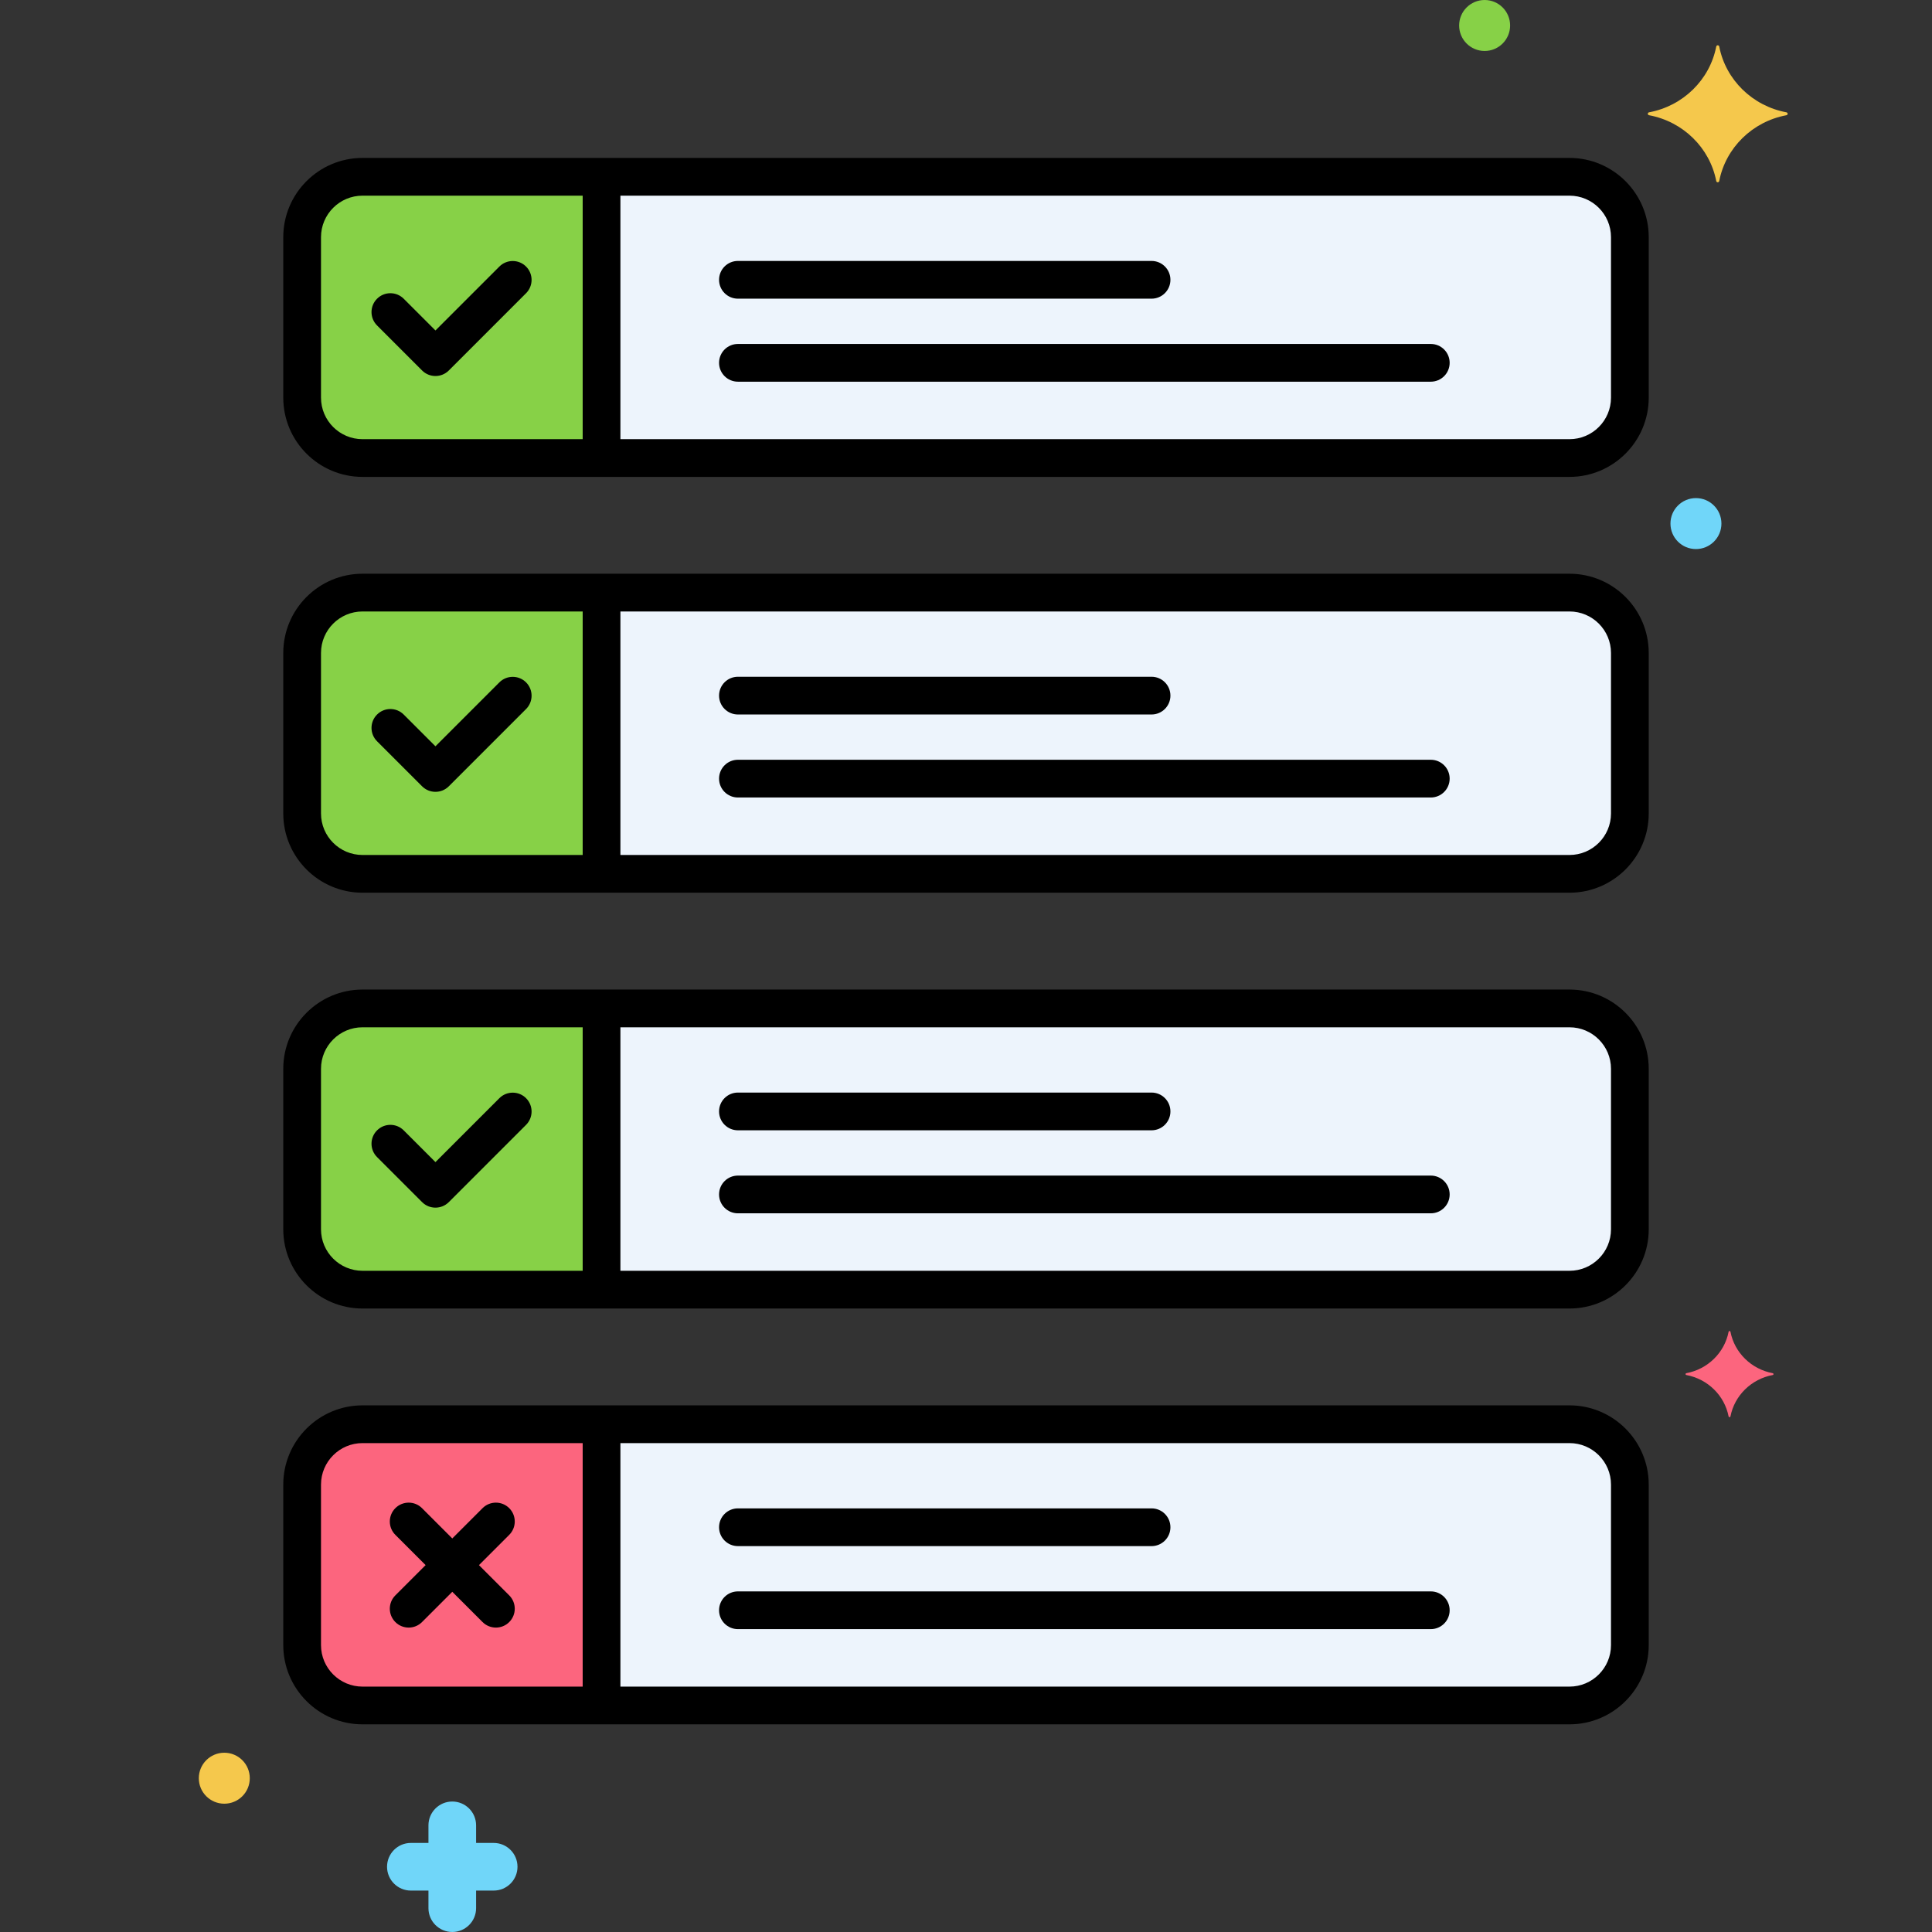 <svg enable-background="new 0 0 256 256" height="512" viewBox="0 0 256 256" width="512" xmlns="http://www.w3.org/2000/svg"><rect x="0" y="0" width="256" height="256" fill="#333333" stroke="none"/><g id="Layer_77"><g><g><g><path d="m207.966 23.426h-159.932c-4.418 0-7.999 3.581-7.999 7.999v21.267c0 4.418 3.581 8 7.999 8h159.931c4.418 0 7.999-3.581 7.999-7.999v-21.268c.001-4.418-3.581-7.999-7.998-7.999z" fill="#edf4fc"/></g></g><g><g><path d="m79.708 23.426h-31.674c-4.418 0-7.999 3.581-7.999 7.999v21.267c0 4.418 3.581 8 7.999 8h31.674z" fill="#87d147"/></g></g><g><g><path d="m207.966 78.523h-159.932c-4.418 0-7.999 3.581-7.999 7.999v21.267c0 4.418 3.581 8 7.999 8h159.931c4.418 0 7.999-3.581 7.999-7.999v-21.268c.001-4.417-3.581-7.999-7.998-7.999z" fill="#edf4fc"/></g></g><g><g><path d="m207.966 133.621h-159.932c-4.418 0-7.999 3.581-7.999 7.999v21.267c0 4.418 3.581 8 7.999 8h159.931c4.418 0 7.999-3.581 7.999-7.999v-21.268c.001-4.418-3.581-7.999-7.998-7.999z" fill="#edf4fc"/></g></g><g><g><path d="m79.708 78.523h-31.674c-4.418 0-7.999 3.581-7.999 7.999v21.267c0 4.418 3.581 8 7.999 8h31.674z" fill="#87d147"/></g></g><g><g><path d="m79.708 133.621h-31.674c-4.418 0-7.999 3.581-7.999 7.999v21.267c0 4.418 3.581 8 7.999 8h31.674z" fill="#87d147"/></g></g><g><g><path d="m207.966 188.718h-159.932c-4.418 0-7.999 3.581-7.999 7.999v21.267c0 4.418 3.581 8 7.999 8h159.931c4.418 0 7.999-3.581 7.999-7.999v-21.268c.001-4.417-3.581-7.999-7.998-7.999z" fill="#edf4fc"/></g></g><g><g><path d="m79.708 188.718h-31.674c-4.418 0-7.999 3.581-7.999 7.999v21.267c0 4.418 3.581 8 7.999 8h31.674z" fill="#fc657e"/></g></g><g><g><path d="m207.966 63.191h-159.931c-5.79 0-10.5-4.71-10.5-10.5v-21.266c0-5.789 4.71-10.499 10.499-10.499h159.931c5.79 0 10.5 4.71 10.5 10.499v21.268c0 5.788-4.71 10.498-10.499 10.498zm-159.932-37.265c-3.032 0-5.499 2.467-5.499 5.499v21.267c0 3.033 2.467 5.5 5.5 5.5h159.931c3.032 0 5.499-2.467 5.499-5.499v-21.268c0-3.032-2.467-5.499-5.5-5.499z"/></g></g><g><g><path d="m152.587 39.576h-54.808c-1.381 0-2.5-1.119-2.5-2.5s1.119-2.5 2.5-2.5h54.808c1.381 0 2.5 1.119 2.5 2.5s-1.119 2.5-2.5 2.5z"/></g></g><g><g><path d="m207.966 118.289h-159.931c-5.79 0-10.5-4.71-10.5-10.5v-21.267c0-5.789 4.71-10.499 10.499-10.499h159.931c5.79 0 10.5 4.71 10.5 10.499v21.268c0 5.789-4.71 10.499-10.499 10.499zm-159.932-37.266c-3.032 0-5.499 2.467-5.499 5.499v21.267c0 3.033 2.467 5.5 5.5 5.5h159.931c3.032 0 5.499-2.467 5.499-5.499v-21.268c0-3.032-2.467-5.499-5.5-5.499z"/></g></g><g><g><path d="m152.587 94.673h-54.808c-1.381 0-2.5-1.119-2.5-2.5s1.119-2.5 2.5-2.5h54.808c1.381 0 2.5 1.119 2.5 2.5s-1.119 2.5-2.5 2.5z"/></g></g><g><g><path d="m207.966 173.386h-159.931c-5.79 0-10.5-4.71-10.5-10.499v-21.268c0-5.789 4.71-10.498 10.499-10.498h159.931c5.79 0 10.5 4.709 10.5 10.498v21.269c0 5.789-4.71 10.498-10.499 10.498zm-159.932-37.265c-3.032 0-5.499 2.467-5.499 5.498v21.268c0 3.032 2.467 5.499 5.5 5.499h159.931c3.032 0 5.499-2.467 5.499-5.498v-21.269c0-3.031-2.467-5.498-5.5-5.498z"/></g></g><g><g><path d="m152.587 149.771h-54.808c-1.381 0-2.5-1.119-2.5-2.5s1.119-2.5 2.5-2.5h54.808c1.381 0 2.5 1.119 2.5 2.5s-1.119 2.5-2.5 2.5z"/></g></g><g><g><path d="m207.966 228.483h-159.931c-5.79 0-10.5-4.71-10.5-10.499v-21.268c0-5.789 4.71-10.499 10.499-10.499h159.931c5.79 0 10.5 4.71 10.5 10.499v21.269c0 5.789-4.71 10.498-10.499 10.498zm-159.932-37.265c-3.032 0-5.499 2.467-5.499 5.499v21.268c0 3.032 2.467 5.499 5.5 5.499h159.931c3.032 0 5.499-2.467 5.499-5.498v-21.269c0-3.032-2.467-5.499-5.5-5.499z"/></g></g><g><g><path d="m152.587 204.868h-54.808c-1.381 0-2.5-1.119-2.5-2.5s1.119-2.5 2.5-2.5h54.808c1.381 0 2.5 1.119 2.5 2.5s-1.119 2.5-2.5 2.5z"/></g></g><g><g><path d="m189.587 50.576h-91.808c-1.381 0-2.5-1.119-2.5-2.5s1.119-2.5 2.5-2.5h91.808c1.381 0 2.5 1.119 2.5 2.5s-1.119 2.5-2.5 2.5z"/></g></g><g><g><path d="m189.587 105.673h-91.808c-1.381 0-2.5-1.119-2.5-2.5s1.119-2.5 2.5-2.5h91.808c1.381 0 2.5 1.119 2.5 2.5s-1.119 2.5-2.5 2.5z"/></g></g><g><g><path d="m189.587 160.771h-91.808c-1.381 0-2.5-1.119-2.5-2.5s1.119-2.5 2.5-2.5h91.808c1.381 0 2.5 1.119 2.5 2.5s-1.119 2.5-2.5 2.5z"/></g></g><g><g><path d="m189.587 215.868h-91.808c-1.381 0-2.5-1.119-2.5-2.5s1.119-2.5 2.5-2.5h91.808c1.381 0 2.5 1.119 2.5 2.5s-1.119 2.5-2.5 2.5z"/></g></g><g><g><path d="m234.893 181.954c-2.829-.527-5.059-2.711-5.597-5.483-.027-.139-.221-.139-.248 0-.538 2.771-2.768 4.956-5.597 5.483-.142.026-.142.217 0 .243 2.829.527 5.059 2.711 5.597 5.483.027.139.221.139.248 0 .538-2.771 2.768-4.956 5.597-5.483.143-.026.143-.216 0-.243z" fill="#fc657e"/></g></g><g><g><path d="m236.705 14.882c-4.498-.838-8.043-4.31-8.898-8.716-.043-.221-.352-.221-.395 0-.855 4.406-4.4 7.879-8.898 8.716-.226.042-.226.345 0 .387 4.498.838 8.043 4.31 8.898 8.717.043.221.352.221.395 0 .855-4.406 4.4-7.879 8.898-8.717.226-.042.226-.344 0-.387z" fill="#f5c84c"/></g></g><g><g><path d="m54.442 244.198h2.33v-2.33c0-1.744 1.413-3.157 3.157-3.157s3.157 1.413 3.157 3.157v2.33h2.329c1.744 0 3.157 1.413 3.157 3.157s-1.413 3.157-3.157 3.157h-2.329v2.33c0 1.744-1.413 3.157-3.157 3.157s-3.157-1.413-3.157-3.157v-2.33h-2.33c-1.744 0-3.157-1.413-3.157-3.157s1.413-3.157 3.157-3.157z" fill="#70d6f9"/></g></g><g><g><circle cx="29.721" cy="235.623" fill="#f5c84c" r="3.377"/></g></g><g><g><circle cx="196.721" cy="3.377" fill="#87d147" r="3.377"/></g></g><g><g><circle cx="224.721" cy="69.377" fill="#70d6f9" r="3.377"/></g></g><g><g><path d="m79.708 62.708c-1.381 0-2.5-1.119-2.5-2.5v-36.38c0-1.381 1.119-2.5 2.5-2.5s2.5 1.119 2.5 2.5v36.38c0 1.381-1.119 2.5-2.5 2.5z"/></g></g><g><g><path d="m57.699 49.824c-.64 0-1.279-.244-1.768-.732l-5.972-5.972c-.977-.976-.977-2.559 0-3.535.977-.977 2.559-.977 3.536 0l4.205 4.204 8.47-8.47c.976-.977 2.56-.977 3.535 0 .977.977.977 2.559 0 3.535l-10.238 10.238c-.488.488-1.128.732-1.768.732z"/></g></g><g><g><path d="m79.708 117.626c-1.381 0-2.5-1.119-2.5-2.5v-35.938c0-1.381 1.119-2.5 2.5-2.5s2.5 1.119 2.5 2.5v35.938c0 1.381-1.119 2.5-2.5 2.5z"/></g></g><g><g><path d="m57.699 104.922c-.64 0-1.279-.244-1.768-.732l-5.972-5.972c-.977-.976-.977-2.559 0-3.535.977-.977 2.559-.977 3.536 0l4.205 4.204 8.47-8.47c.976-.977 2.56-.977 3.535 0 .977.977.977 2.559 0 3.535l-10.237 10.237c-.489.489-1.129.733-1.769.733z"/></g></g><g><g><path d="m79.708 172.941c-1.381 0-2.5-1.119-2.5-2.5v-36.189c0-1.381 1.119-2.5 2.5-2.5s2.5 1.119 2.5 2.5v36.189c0 1.381-1.119 2.5-2.5 2.5z"/></g></g><g><g><path d="m57.699 160.02c-.64 0-1.279-.244-1.768-.732l-5.972-5.972c-.977-.976-.977-2.559 0-3.535.977-.977 2.559-.977 3.536 0l4.205 4.204 8.47-8.47c.976-.977 2.56-.977 3.535 0 .977.977.977 2.559 0 3.535l-10.237 10.237c-.489.488-1.129.733-1.769.733z"/></g></g><g><g><path d="m79.708 228.246c-1.381 0-2.5-1.119-2.5-2.5v-36.369c0-1.381 1.119-2.5 2.5-2.5s2.5 1.119 2.5 2.5v36.369c0 1.381-1.119 2.5-2.5 2.5z"/></g></g><g><g><path d="m54.153 215.663c-.64 0-1.28-.244-1.768-.732-.977-.977-.977-2.559 0-3.535l11.556-11.556c.976-.977 2.56-.977 3.535 0 .977.977.977 2.559 0 3.535l-11.556 11.556c-.487.488-1.127.732-1.767.732z"/></g></g><g><g><path d="m65.709 215.663c-.64 0-1.28-.244-1.768-.732l-11.556-11.556c-.977-.977-.977-2.559 0-3.535.976-.977 2.56-.977 3.535 0l11.556 11.556c.977.977.977 2.559 0 3.535-.487.488-1.127.732-1.767.732z"/></g></g></g></g></svg>
